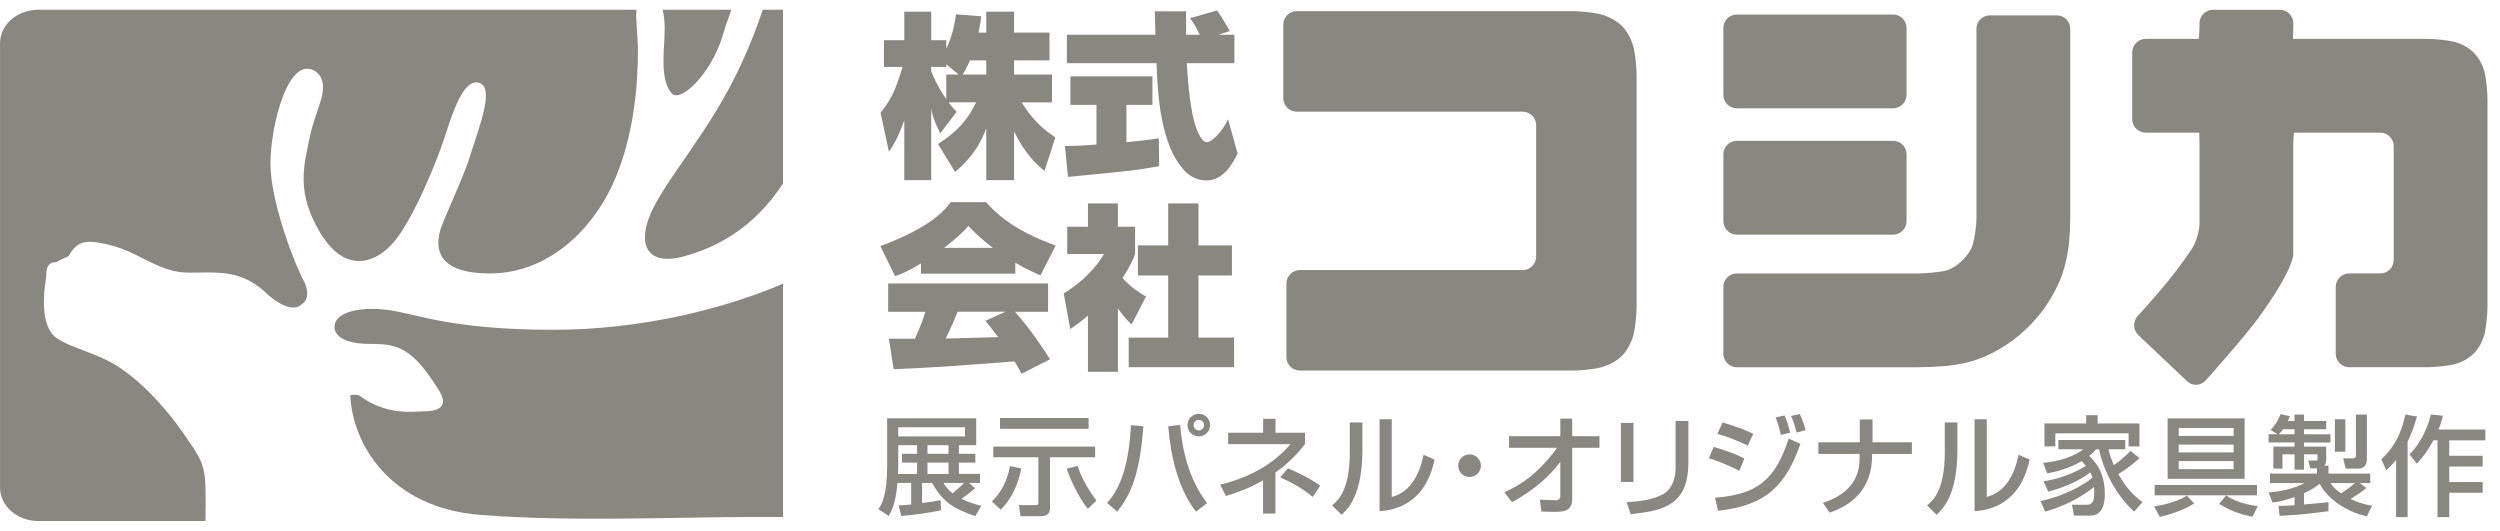 <?xml version="1.0" encoding="utf-8"?>
<!-- Generator: Adobe Illustrator 16.0.4, SVG Export Plug-In . SVG Version: 6.00 Build 0)  -->
<!DOCTYPE svg PUBLIC "-//W3C//DTD SVG 1.1//EN" "http://www.w3.org/Graphics/SVG/1.1/DTD/svg11.dtd">
<svg version="1.1" id="レイヤー_1" xmlns:x="http://ns.adobe.com/Extensibility/1.0/" xmlns:i="http://ns.adobe.com/AdobeIllustrator/10.0/" xmlns:graph="http://ns.adobe.com/Graphs/1.0/"
	 xmlns="http://www.w3.org/2000/svg" xmlns:xlink="http://www.w3.org/1999/xlink" xmlns:a="http://ns.adobe.com/AdobeSVGViewerExtensions/3.0/"
	 x="0px" y="0px" width="207px" height="44px" viewBox="0 0 207 44" style="enable-background:new 0 0 207 44;"
	 xml:space="preserve">
<g>
	<g>
		<path style="fill:#888880;" d="M53.694,18.141c-0.875,2.5,0.239,3.834,2.947,3.084c2.539-0.703,5.708-2.213,8.192-6.037V0.807h-1.679
			c-0.746,2.262-1.824,4.786-3.01,6.918C57.598,12.307,54.571,15.641,53.694,18.141z"/>
		<path style="fill:#888880;" d="M54.97,3.975c-0.08,1.416-0.08,2.916,0.637,3.75c0.717,0.832,3.266-1.584,4.222-4.75
			c0.188-0.625,0.44-1.377,0.727-2.168h-5.699C55.132,1.727,55.021,3.069,54.97,3.975z"/>
		<path style="fill:#888880;" d="M31.95,25.641c-2.31-0.25-3.981,0.25-4.221,1.166c-0.239,0.918,0.717,1.668,2.867,1.668
			s3.426,0.166,5.576,3.582c1.434,2-0.558,2-1.195,2c-0.637,0-2.946,0.418-5.257-1.332c-0.398-0.084-0.717,0-0.717,0
			c0.159,3.916,3.176,9.332,10.821,9.915c7.646,0.583,16.249,0.165,22.541,0.165c0.858,0,1.677-0.003,2.468,0.003V23.489
			c-4.905,2.103-11.771,3.817-19.024,3.817C37.048,27.307,34.261,25.891,31.95,25.641z"/>
		<path style="fill:#888880;" d="M15.543,36.391c-1.912-2.833-4.062-5-5.974-6.166c-1.911-1.167-4.46-1.584-5.257-2.584
			s-0.797-2.916-0.479-4.75c-0.079-1.333,0.797-1.166,0.797-1.166c0.558-0.334,1.035-0.5,1.035-0.5c0.717-1.25,1.355-1.418,3.187-1
			c1.832,0.416,2.788,1.166,4.381,1.833s2.39,0.5,4.062,0.5c1.674,0,3.186,0.249,4.699,1.667c1.514,1.416,2.549,1.416,2.947,1
			c0.956-0.584,0.24-1.918,0.24-1.918c-0.717-1.25-2.788-6.582-2.788-9.75c0-3.166,1.514-9.25,3.823-7.583
			c1.273,1.167-0.08,3.001-0.558,5.333c-0.478,2.334-1.195,4.584,0.876,8c2.07,3.417,4.62,2.5,6.133,0.667s3.425-6.333,4.222-8.833
			s1.672-4.75,2.867-4.25c1.194,0.5-0.16,3.834-0.798,5.916c-0.636,2.084-2.309,5.417-2.548,6.417c-0.238,1-0.557,3.417,4.143,3.417
			s8.362-3.417,10.194-7.417c1.831-4,2.071-8.583,2.071-10.999c0-1.25-0.189-2.54-0.122-3.418H3.171
			c-1.743,0-3.169,1.242-3.169,2.761v36.811c0,1.519,1.426,2.761,3.169,2.761h13.843C17.072,38.686,17.049,38.625,15.543,36.391z"/>
	</g>
</g>
<g>
	<g>
		<path style="fill:#888880;" d="M81.663,2.698v-1.73h2.303v1.73h2.933V5h-2.933v1.174h3.138v2.302h-2.507
			c0.762,1.247,1.583,2.097,2.785,2.903l-0.894,2.771c-1.584-1.217-2.42-3.05-2.522-3.285v4.048h-2.303v-4.267
			c-0.396,0.982-0.938,2.199-2.58,3.592l-1.423-2.316c1.979-1.262,2.61-2.361,3.168-3.446H78.54
			c0.278,0.382,0.484,0.572,0.675,0.777l-1.364,1.789c-0.601-1.247-0.645-1.466-0.747-2.054v5.925h-2.229V9.957
			c-0.337,0.953-0.675,1.76-1.275,2.596l-0.689-3.212c0.865-1.085,1.29-1.979,1.818-3.798h-1.54V3.328h1.687v-2.36h2.229v2.36h1.246
			v0.705c0.557-1.115,0.719-2.273,0.807-2.846l2.097,0.162c-0.132,0.836-0.176,1.1-0.234,1.349H81.663z M79.375,6.174L78.35,5.323
			v0.22h-1.246v0.338c0.117,0.322,0.439,1.143,1.246,2.331V6.174H79.375z M81.663,6.174V5h-1.349
			c-0.264,0.602-0.455,0.924-0.602,1.174H81.663z"/>
		<path style="fill:#888880;" d="M88.177,12.083c0.47,0,1.232,0,2.61-0.117V8.682h-2.155V6.32h6.789v2.361h-2.155v3.094
			c0.938-0.088,1.877-0.191,2.684-0.322l0.029,2.302c-1.818,0.337-2.391,0.396-7.552,0.894L88.177,12.083z M100.891,2.874h1.318
			v2.36h-3.943c0.088,1.35,0.249,4.106,0.88,5.617c0.044,0.103,0.381,0.924,0.763,0.924c0.483,0,1.378-1.012,1.774-1.906
			l0.791,2.844c-0.396,0.777-1.129,2.229-2.595,2.229c-0.675,0-1.335-0.337-1.701-0.704c-2.141-2.155-2.317-6.525-2.42-9.004h-7.42
			v-2.36h7.332c0-0.278-0.059-1.628-0.059-1.936h2.596v1.936h1.129c-0.322-0.659-0.425-0.851-0.807-1.364l2.244-0.645
			c0.278,0.381,0.851,1.305,1.041,1.701L100.891,2.874z"/>
		<path style="fill:#888880;" d="M76.253,21.812c-1.115,0.674-1.613,0.865-2.142,1.055l-1.217-2.492c3.681-1.363,5.088-2.64,5.836-3.637
			h2.918c0.572,0.645,2.039,2.273,5.764,3.593l-1.262,2.464c-0.484-0.205-1.114-0.47-2.082-1.041v0.908h-7.815V21.812z
			 M84.582,30.947c-0.191-0.366-0.353-0.66-0.572-1.026c-5.572,0.425-6.203,0.483-10.016,0.646l-0.396-2.522h2.155
			c0.514-1.1,0.719-1.76,0.865-2.229H73.54v-2.346h13.241v2.346h-2.742c1.349,1.512,2.346,3.065,2.903,3.931L84.582,30.947z
			 M82.206,20.521c-1.07-0.807-1.657-1.438-2.023-1.818c-0.22,0.264-0.631,0.748-2.009,1.818H82.206z M83.247,25.814h-3.959
			c-0.132,0.353-0.528,1.306-0.982,2.215c0.337,0,3.754-0.103,4.34-0.117c-0.542-0.733-0.791-1.026-1.056-1.35L83.247,25.814z"/>
		<path style="fill:#888880;" d="M92.562,30.786h-2.479v-4.648c-0.645,0.542-1.07,0.836-1.466,1.114l-0.543-2.962
			c1.54-0.895,2.844-2.331,3.329-3.255h-3.036v-2.259h1.716v-1.936h2.479v1.936h1.422v2.259c-0.19,0.513-0.381,0.982-1.041,1.979
			c0.763,0.852,1.467,1.262,1.95,1.541l-1.202,2.316c-0.308-0.309-0.719-0.719-1.129-1.334V30.786z M96.726,16.841h2.508v3.476
			h2.771v2.492h-2.771v5.147h2.947v2.448h-8.725v-2.448h3.27v-5.147h-2.507v-2.492h2.507V16.841z"/>
	</g>
	<g>
		<path style="fill:#888880;" d="M74.412,41.852c0.233-0.018,0.422-0.027,1.035-0.081v-1.782h-1.135c-0.145,1.387-0.297,1.953-0.721,2.736
			l-0.855-0.559c0.271-0.432,0.721-1.125,0.721-3.646v-3.89h7.373v2.233h-1.432v0.711h1.359v0.729h-1.359v0.936h1.747v0.748h-0.9
			l0.486,0.441c-0.36,0.332-0.811,0.656-1.126,0.882c0.738,0.342,1.279,0.478,1.648,0.567l-0.496,0.863
			c-1.962-0.675-2.745-1.277-3.582-2.754h-0.828v1.665c0.611-0.071,1.089-0.153,1.529-0.233l0.045,0.828
			c-0.836,0.207-2.574,0.423-3.295,0.477L74.412,41.852z M75.934,39.24v-0.936h-1.252v-0.729h1.252v-0.711h-1.559v1.692
			c0,0.261-0.008,0.504-0.018,0.684H75.934z M74.375,35.379v0.756h5.528v-0.756H74.375z M76.797,37.575h1.738v-0.711h-1.738V37.575z
			 M76.797,38.305v0.936h1.738v-0.936H76.797z M78.121,39.988c0.125,0.207,0.324,0.521,0.756,0.863
			c0.27-0.215,0.846-0.756,0.954-0.863H78.121z"/>
		<path style="fill:#888880;" d="M84.563,38.791c-0.271,1.439-0.918,2.655-1.71,3.412l-0.729-0.693c0.505-0.433,1.261-1.468,1.495-2.917
			L84.563,38.791z M82.241,36.98h8.436v0.883H86.94v4.15c0,0.396-0.116,0.729-0.792,0.729H84.5l-0.135-0.918h1.387
			c0.226,0,0.226-0.099,0.226-0.261v-3.7h-3.736V36.98z M82.799,34.613h7.338v0.891h-7.338V34.613z M90.074,42.131
			c-0.576-0.666-1.396-2.215-1.747-3.331l0.909-0.216c0.216,0.756,0.766,1.827,1.549,2.862L90.074,42.131z"/>
		<path style="fill:#888880;" d="M91.664,41.645c1.404-1.521,1.846-3.961,1.98-6.438l1.026,0.082c-0.288,4.087-1.107,5.752-2.161,7.076
			L91.664,41.645z M97.714,35.181c0.181,2.079,0.711,4.501,2.232,6.473l-0.918,0.712c-1.485-1.9-2.098-4.592-2.296-7.068
			L97.714,35.181z M100.199,35.199c0,0.521-0.424,0.936-0.938,0.936c-0.521,0-0.936-0.414-0.936-0.936
			c0-0.523,0.423-0.938,0.936-0.938C99.775,34.262,100.199,34.676,100.199,35.199z M98.83,35.199c0,0.242,0.189,0.432,0.432,0.432
			c0.234,0,0.433-0.189,0.433-0.432c0-0.244-0.198-0.433-0.433-0.433C99.028,34.767,98.83,34.955,98.83,35.199z"/>
		<path style="fill:#888880;" d="M105.606,42.518h-1.026v-2.746c-1.188,0.693-2.341,1.072-3.08,1.297l-0.467-0.937
			c1.278-0.315,3.934-1.116,5.815-3.358h-5.158v-0.945h2.898v-1.152h1.026v1.152h2.439v0.938c-0.396,0.504-1.089,1.395-2.448,2.357
			V42.518z M108.703,41.141c-0.973-0.756-1.611-1.125-2.701-1.621l0.64-0.738c0.504,0.207,1.755,0.766,2.674,1.432L108.703,41.141z"
			/>
		<path style="fill:#888880;" d="M112.807,37.287c0,3.781-1.279,4.934-1.729,5.339l-0.783-0.784c0.414-0.332,1.467-1.152,1.467-4.356v-2.503
			h1.045V37.287z M115.236,41.141c2.07-0.496,2.539-3.025,2.629-3.484l0.918,0.396c-0.828,3.961-3.699,4.204-4.555,4.275v-7.615
			h1.008V41.141z"/>
		<path style="fill:#888880;" d="M122.617,38.557c0,0.521-0.414,0.936-0.937,0.936s-0.945-0.414-0.937-0.936
			c0-0.522,0.424-0.937,0.937-0.937S122.617,38.034,122.617,38.557z"/>
		<path style="fill:#888880;" d="M124.568,40.762c1.351-0.63,2.674-1.422,4.367-3.682h-3.988v-0.963h4.248v-1.459h0.982v1.459h2.26v0.963
			h-2.26v4.223c0,1.08-0.803,1.08-1.549,1.08c-0.459,0-0.766-0.018-1.008-0.036l-0.117-0.981c0.377,0.027,0.863,0.055,1.277,0.055
			c0.108,0,0.414,0,0.414-0.352V38.25c-1.062,1.404-2.467,2.494-4.006,3.332L124.568,40.762z"/>
		<path style="fill:#888880;" d="M135.252,39.906h-1.044v-4.888h1.044V39.906z M139.799,38.277c0,3.602-2.143,4.016-4.781,4.295l-0.332-0.99
			c1.305-0.082,2.169-0.234,2.952-0.631c1.044-0.531,1.099-1.854,1.099-2.197v-3.897h1.062V38.277z"/>
		<path style="fill:#888880;" d="M144.01,38.988c-1.054-0.576-2.143-0.927-2.521-1.044l0.406-0.937c0.135,0.036,1.619,0.459,2.538,0.963
			L144.01,38.988z M142.002,41.213c3.402-0.279,4.951-1.359,6.104-4.898l0.973,0.433c-1.207,3.376-2.746,5.095-6.824,5.546
			L142.002,41.213z M144.712,36.9c-0.954-0.478-1.81-0.774-2.512-0.981l0.432-0.945c1.36,0.405,2.034,0.711,2.539,0.945
			L144.712,36.9z M147.449,36.009c-0.127-0.612-0.244-0.972-0.424-1.449l0.738-0.162c0.225,0.54,0.307,0.774,0.459,1.431
			L147.449,36.009z M148.763,35.82c-0.207-0.811-0.378-1.18-0.468-1.378l0.729-0.162c0.252,0.522,0.424,1.116,0.486,1.333
			L148.763,35.82z"/>
		<path style="fill:#888880;" d="M153.99,36.621V34.73h1.054v1.891h3.259v0.963h-3.295v0.162c0,2.008-0.928,3.836-3.52,4.699l-0.55-0.811
			c2.08-0.684,3.034-1.917,3.034-3.664v-0.387h-3.412v-0.963H153.99z"/>
		<path style="fill:#888880;" d="M162.072,37.287c0,3.781-1.278,4.934-1.729,5.339l-0.783-0.784c0.414-0.332,1.468-1.152,1.468-4.356v-2.503
			h1.044V37.287z M164.504,41.141c2.07-0.496,2.538-3.025,2.628-3.484l0.919,0.396c-0.828,3.961-3.701,4.204-4.556,4.275v-7.615
			h1.009V41.141z"/>
		<path style="fill:#888880;" d="M177.148,37.918c-0.126,0.135-0.342,0.359-0.99,0.828c-0.144,0.107-0.468,0.342-0.756,0.513
			c0.702,1.224,1.297,1.81,1.998,2.313l-0.693,0.793c-1.665-1.531-2.602-3.656-2.907-5.168h-0.233
			c-0.136,0.152-0.244,0.279-0.576,0.549c0.584,0.594,1.287,1.387,1.287,3.188c0,0.324,0,1.756-1.188,1.756h-1.36l-0.17-0.9h1.179
			c0.298,0,0.667,0,0.667-0.973c0-0.225-0.019-0.387-0.027-0.495c-0.666,0.558-2.044,1.476-4.043,2.044l-0.377-0.874
			c1.962-0.433,3.475-1.278,4.293-1.927c-0.045-0.152-0.09-0.27-0.18-0.459c-0.766,0.621-1.971,1.197-3.475,1.603l-0.387-0.847
			c1.881-0.332,3.033-0.99,3.502-1.296c-0.127-0.153-0.226-0.252-0.36-0.378c-1.206,0.702-2.368,0.918-2.836,1.008l-0.343-0.863
			c1.351-0.154,2.449-0.478,3.332-1.135h-2.071v-0.766h5.537v0.766h-1.387c0.162,0.675,0.333,1.062,0.441,1.314
			c0.144-0.1,0.819-0.576,1.377-1.18L177.148,37.918z M172.737,35.063v-0.685h0.945v0.685h3.466v1.899h-0.9v-1.08h-6.067v1.08h-0.9
			v-1.899H172.737z"/>
		<path style="fill:#888880;" d="M181.684,41.681c-0.838,0.549-1.927,0.892-2.854,1.125l-0.469-0.873c0.414-0.063,1.801-0.298,2.71-0.9
			L181.684,41.681z M186.878,41.014h-8.472v-0.854h8.472V41.014z M179.479,34.641h6.373v5.006h-6.373V34.641z M180.396,35.441v0.657
			h4.547v-0.657H180.396z M180.396,36.811v0.647h4.547v-0.647H180.396z M180.396,38.178v0.667h4.547v-0.667H180.396z
			 M186.509,42.787c-0.594-0.116-1.665-0.359-2.764-1.07l0.567-0.693c1.008,0.666,2.196,0.828,2.629,0.882L186.509,42.787z"/>
		<path style="fill:#888880;" d="M188.658,41.888c0.485-0.009,0.828-0.019,1.332-0.054v-0.676c-0.945,0.342-1.494,0.414-1.828,0.45
			l-0.324-0.837c0.82-0.045,1.99-0.252,2.98-0.774h-2.863v-0.783h3.89v-0.433h-0.54l-0.181-0.648h0.657
			c0.081,0,0.108-0.053,0.108-0.125V37.62h-1.116v1.27h-0.783v-1.27h-1v1.18h-0.756V36.98h1.756v-0.342h-2.152v-0.684h0.738
			l-0.566-0.352c0.351-0.378,0.648-0.819,0.818-1.314l0.783,0.18c-0.125,0.271-0.144,0.307-0.188,0.388h0.567v-0.531h0.783v0.531
			h1.836v0.685h-1.836v0.414h2.188v0.684h-2.188v0.342h1.836v1.09c0,0.062,0,0.279-0.144,0.486h0.333v0.657h3.457v0.783h-0.864
			l0.54,0.405c-0.469,0.387-0.721,0.549-1.297,0.909c0.793,0.387,1.333,0.485,1.773,0.567l-0.432,0.873
			c-1.936-0.424-3.385-1.656-3.907-2.701c-0.188,0.153-0.513,0.424-1.296,0.793v0.927c1.035-0.081,1.629-0.153,2.025-0.198v0.756
			c-1.611,0.207-2.205,0.289-4.043,0.388L188.658,41.888z M189.99,35.955v-0.414h-0.945c-0.162,0.225-0.324,0.378-0.36,0.414H189.99
			z M192.961,39.997c0.1,0.153,0.261,0.423,0.883,0.854c0.494-0.314,0.891-0.639,1.152-0.854H192.961z M193.33,34.713h0.864v2.691
			h-0.864V34.713z M195.067,34.325h0.909v3.736c0,0.485-0.297,0.738-0.693,0.738h-1.062l-0.207-0.847h0.793
			c0.234,0,0.261-0.099,0.261-0.252V34.325z"/>
		<path style="fill:#888880;" d="M198.396,38.088c-0.323,0.396-0.567,0.621-0.81,0.838l-0.414-0.892c0.999-0.937,1.602-1.962,1.998-3.709
			l0.955,0.162c-0.127,0.433-0.334,1.179-0.775,2.071v6.256h-0.954V38.088z M202.275,34.424c-0.071,0.297-0.152,0.621-0.369,1.144
			h3.881v0.892h-2.988v1.278h2.764v0.892h-2.764v1.287h2.764v0.883h-2.764v2.016h-0.973v-6.355h-0.342
			c-0.604,1.107-1.09,1.629-1.369,1.926l-0.612-0.765c0.999-0.964,1.567-2.421,1.774-3.304L202.275,34.424z"/>
	</g>
	<g>
		<g>
			<path style="fill:#888880;" d="M132.437,1.156c-0.597-0.127-1.586-0.231-2.195-0.231h-22.879c-0.609,0-1.109,0.499-1.109,1.11v6.102
				c0,0.61,0.5,1.109,1.109,1.109h18.719c0.609,0,1.109,0.5,1.109,1.109v10.897c0,0.609-0.5,1.109-1.109,1.109h-18.457
				c-0.608,0-1.11,0.5-1.11,1.108v6.104c0,0.609,0.502,1.109,1.11,1.109h22.617c0.609,0,1.599-0.104,2.195-0.23
				c0,0,1.104-0.234,1.856-0.986c0.752-0.754,0.989-1.859,0.989-1.859c0.124-0.596,0.229-1.584,0.229-2.194V6.195
				c0-0.609-0.105-1.598-0.231-2.194c0,0-0.235-1.104-0.987-1.855C133.54,1.391,132.437,1.156,132.437,1.156z"/>
		</g>
		<g>
			<path style="fill:#888880;" d="M157.862,2.312c0-0.609-0.5-1.109-1.108-1.109h-12.95c-0.609,0-1.108,0.5-1.108,1.109v5.547
				c0,0.609,0.499,1.109,1.108,1.109h12.95c0.608,0,1.108-0.5,1.108-1.109V2.312z"/>
		</g>
		<g>
			<path style="fill:#888880;" d="M157.862,12.771c0-0.609-0.5-1.109-1.108-1.109h-12.95c-0.609,0-1.108,0.5-1.108,1.109v5.547
				c0,0.609,0.499,1.11,1.108,1.11h12.95c0.608,0,1.108-0.501,1.108-1.11V12.771z"/>
		</g>
		<g>
			<path style="fill:#888880;" d="M163.649,18.095c0,0.609-0.141,1.589-0.308,2.175c0,0-0.241,0.844-1.213,1.603
				c-0.583,0.454-1.091,0.554-1.091,0.554c-0.599,0.117-1.588,0.214-2.198,0.214h-15.036c-0.609,0-1.108,0.499-1.108,1.109v5.547
				c0,0.61,0.499,1.11,1.108,1.11h15.036c0.61,0,1.607-0.042,2.216-0.096c0,0,1.422-0.121,2.553-0.512
				c1.81-0.627,3.375-1.695,4.619-3.018c1.008-1.066,1.805-2.299,2.349-3.597s0.719-2.878,0.719-2.878
				c0.064-0.607,0.12-1.603,0.12-2.212V2.381c0-0.609-0.501-1.108-1.11-1.108h-5.546c-0.61,0-1.109,0.499-1.109,1.108V18.095z"/>
		</g>
		<g>
			<path style="fill:#888880;" d="M203.166,3.448c-0.595-0.126-1.583-0.229-2.195-0.229h-11.114c0,0,0.027-0.5,0.027-1.11V1.92
				c0-0.61-0.498-1.109-1.108-1.109h-5.548c-0.608,0-1.109,0.499-1.109,1.109v0.188c0,0.61-0.064,1.11-0.064,1.11h-4.397
				c-0.609,0-1.109,0.5-1.109,1.109v5.547c0,0.609,0.5,1.109,1.109,1.109h4.441c0,0,0.021,0.499,0.021,1.109v6.391
				c0,0.609-0.267,1.532-0.591,2.048c0,0-0.755,1.197-2.062,2.803C178.5,24.518,177,26.168,177,26.168
				c-0.41,0.451-0.384,1.164,0.06,1.583l4.03,3.813c0.441,0.42,1.137,0.391,1.543-0.064c0,0,3.194-3.57,4.36-5.171
				c2.891-3.967,2.891-5.231,2.891-5.231c0-0.61,0-1.609,0-2.219v-6.785c0-0.61,0.059-1.109,0.059-1.109h7.146
				c0.609,0,1.109,0.499,1.109,1.109v9.436c0,0.611-0.5,1.11-1.109,1.11h-2.581c-0.609,0-1.109,0.499-1.109,1.109v5.547
				c0,0.61,0.5,1.11,1.109,1.11h6.463c0.612,0,1.601-0.104,2.195-0.23c0,0,0.959-0.203,1.661-0.906
				c0.703-0.703,0.908-1.662,0.908-1.662c0.125-0.596,0.229-1.584,0.229-2.194V8.211c0-0.609-0.104-1.599-0.229-2.195
				c0,0-0.205-0.957-0.908-1.66C204.125,3.652,203.166,3.448,203.166,3.448z"/>
		</g>
	</g>
</g>
</svg>
